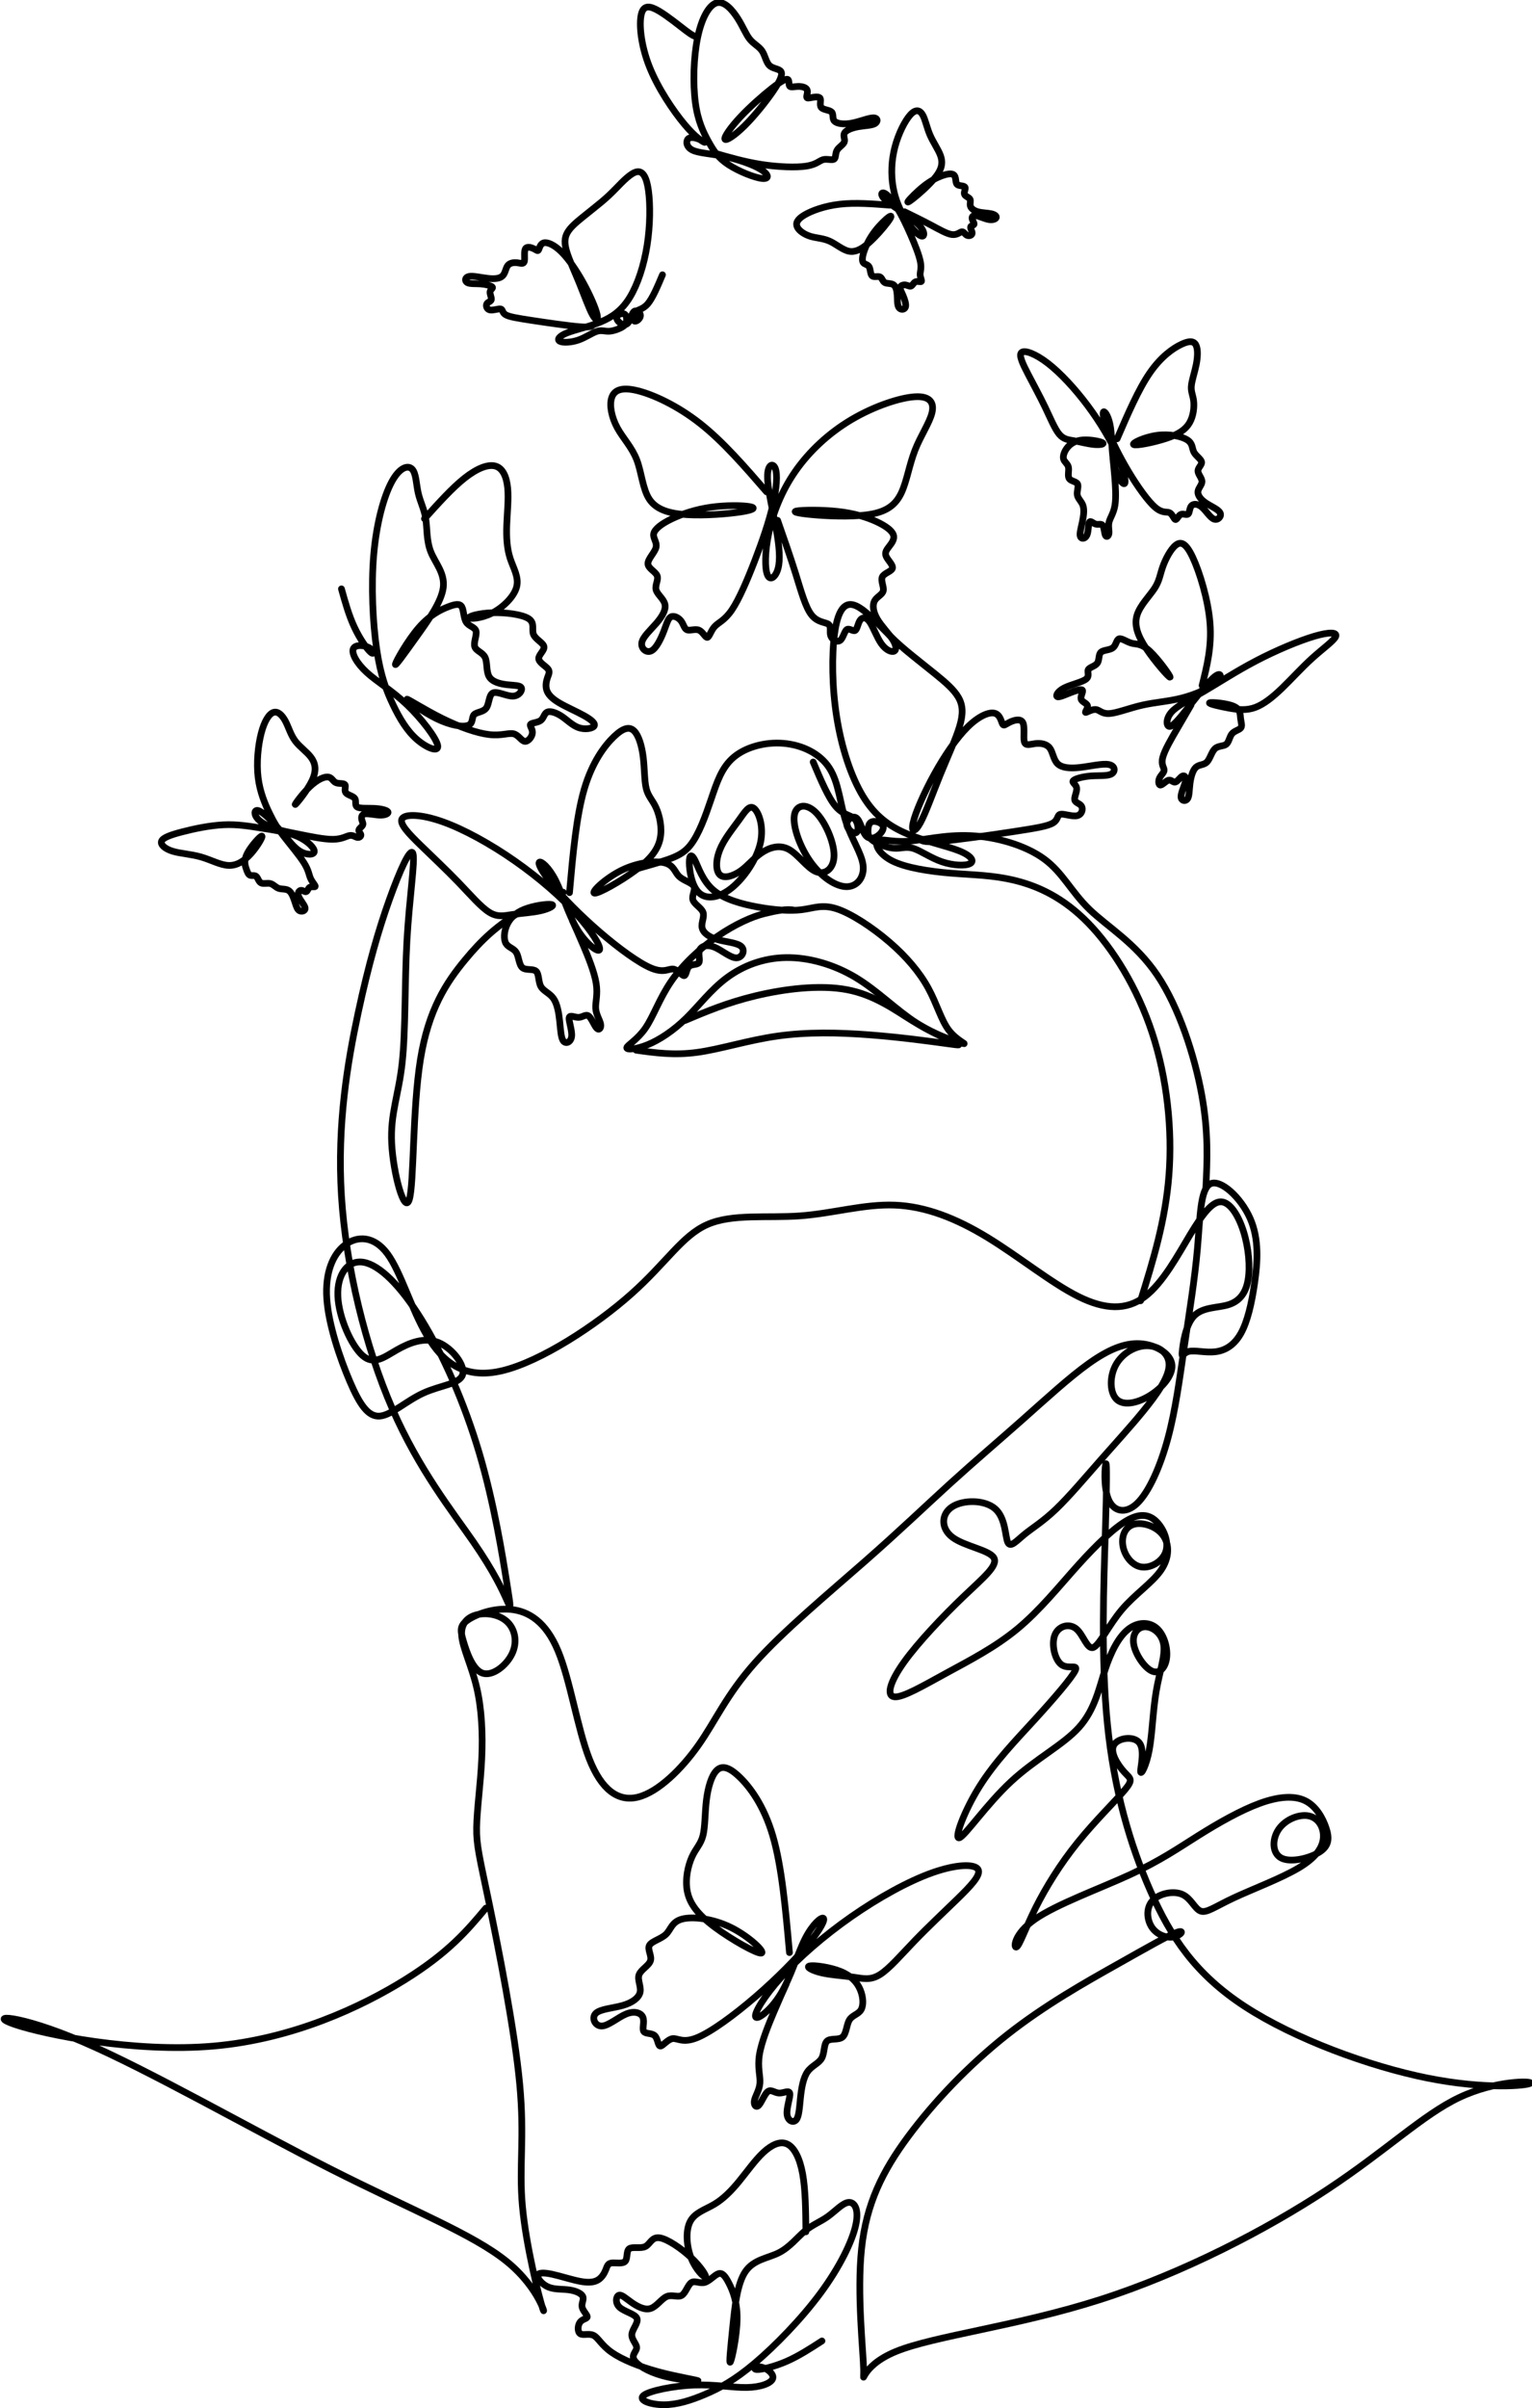 <?xml version="1.0" encoding="UTF-8"?><svg xmlns="http://www.w3.org/2000/svg" xmlns:xlink="http://www.w3.org/1999/xlink" height="2542.8" preserveAspectRatio="xMidYMid meet" version="1.0" viewBox="-0.1 -1.7 1618.7 2542.8" width="1618.7" zoomAndPan="magnify"><g fill="none" stroke="#000" stroke-linecap="round" stroke-linejoin="round" stroke-miterlimit="22.926"><path d="M 7772.217 14652.893 C 7702.049 14670.499 7596.959 14649.705 7476.981 14620.399 C 7357.003 14591.201 7187.287 14515.092 7017.571 14398.084 C 6847.856 14281.004 6678.176 14122.989 6564.03 13956.208 C 6449.92 13789.39 6391.416 13613.914 6312.445 13499.696 C 6233.402 13385.586 6133.927 13332.987 6131.029 13309.585 C 6128.058 13286.184 6221.737 13292.016 6335.811 13338.783 C 6449.92 13385.586 6584.57 13473.396 6710.344 13596.309 C 6836.155 13719.185 6953.235 13877.2 7111.214 13994.317 C 7269.265 14111.288 7468.214 14187.398 7690.566 14190.296 C 7913.025 14193.194 8158.778 14122.989 8372.363 13994.317 C 8585.983 13865.499 8767.364 13678.214 8963.415 13552.404 C 9159.503 13426.593 9370.153 13362.185 9419.89 13350.484 C 9469.664 13338.783 9358.452 13379.79 9282.379 13479.301 C 9206.306 13578.703 9165.335 13736.791 9080.459 13891.799 C 8995.619 14046.916 8866.875 14199.098 8700.129 14342.515 C 8533.312 14485.786 8328.494 14620.399 8185.078 14667.311 C 8041.734 14714.114 7959.792 14673.107 7842.784 14658.508 C 7725.704 14643.801 7573.558 14655.501 7412.609 14684.808 C 7251.696 14714.114 7081.98 14760.917 6976.6 14851.589 C 6871.293 14942.297 6830.323 15076.911 6798.154 15141.283 C 6765.986 15205.692 6742.549 15199.787 6742.549 15120.816 C 6742.549 15041.808 6765.986 14889.59 6839.089 14822.283 C 6912.264 14755.012 7035.141 14772.618 7158.089 14872.093 C 7280.966 14971.604 7403.842 15152.984 7438.944 15313.897 C 7474.047 15474.81 7421.375 15615.292 7374.572 15650.394 C 7327.733 15685.496 7286.798 15615.292 7225.324 15530.488 C 7163.885 15445.612 7081.98 15346.101 7041.045 15243.692 C 7000.038 15141.283 7000.038 15035.904 7043.907 14997.903 C 7087.812 14959.903 7175.586 14989.101 7245.827 15038.91 C 7316.068 15088.612 7368.703 15158.816 7444.777 15211.488 C 7520.922 15264.196 7620.361 15299.298 7714.003 15249.597 C 7807.61 15199.787 7895.42 15065.21 7983.194 15030.108 C 8071.004 14995.005 8158.778 15059.305 8158.778 15190.984 C 8158.778 15322.7 8071.004 15521.685 7977.361 15612.394 C 7883.755 15703.102 7784.244 15685.496 7769.573 15577.291 C 7754.974 15469.014 7825.215 15269.992 7930.522 15123.714 C 8035.902 14977.4 8176.347 14883.793 8281.654 14883.793 C 8387.034 14883.793 8457.202 14977.4 8442.567 15094.516 C 8428.005 15211.488 8328.494 15352.006 8272.888 15524.583 C 8217.318 15697.197 8205.617 15902.088 8111.939 16045.395 C 8018.296 16188.811 7842.784 16270.717 7661.368 16285.388 C 7479.915 16299.987 7292.63 16247.315 7175.586 16147.913 C 7058.542 16048.402 7011.775 15902.088 6956.133 15738.204 C 6900.527 15574.285 6836.191 15392.904 6751.315 15287.597 C 6666.475 15182.218 6561.132 15152.984 6283.175 15074.013 C 6254.63 15065.898 6224.273 15057.204 6192.467 15048.112 M 5509.619 14828.985 C 5499.44 14825.217 5489.297 14821.305 5479.19 14817.501 M 5116.031 14652.603 C 4867.381 14514.911 4705.453 14357.403 4547.982 14166.894 C 4366.565 13947.405 4190.981 13684.083 4111.974 13192.505 C 4032.966 12700.891 4050.535 11981.094 4003.732 11826.013 C 3956.893 11670.896 3845.717 12080.605 3831.082 12373.197 C 3816.447 12665.789 3898.389 12841.409 3933.491 13160.301 C 3968.594 13479.301 3956.893 13941.609 3980.295 14357.113 C 4003.732 14772.618 4062.236 15141.283 4038.835 15208.59 C 4015.433 15275.896 3910.09 15041.808 3807.681 14755.012 C 3705.272 14468.289 3605.761 14128.894 3503.388 13651.915 C 3400.943 13175.008 3295.6 12560.518 3339.505 11861.116 C 3383.41 11161.786 3576.491 10377.616 3836.915 9780.695 C 4097.339 9183.774 4425.069 8774.101 4629.887 8478.068 C 4834.741 8182.035 4916.647 7999.64 4957.618 7908.461 C 4998.589 7817.246 4998.589 7817.246 4957.618 8075.242 C 4916.647 8333.239 4834.741 8849.197 4688.427 9344.216 C 4542.113 9839.235 4331.427 10313.207 4123.674 10649.704 C 3915.922 10986.201 3711.104 11185.187 3556.023 11211.487 C 3400.943 11237.895 3295.6 11091.617 3304.366 10880.894 C 3313.169 10670.208 3436.081 10395.185 3547.257 10298.608 C 3658.433 10202.104 3757.943 10284.01 3880.82 10354.214 C 4003.732 10424.383 4150.01 10482.887 4287.594 10427.317 C 4425.069 10371.783 4553.814 10202.104 4524.58 10111.287 C 4495.31 10020.615 4308.025 10008.914 4141.244 9932.841 C 3974.462 9856.768 3828.148 9716.322 3714.075 9707.52 C 3599.929 9698.753 3517.987 9821.629 3421.446 10046.987 C 3324.87 10272.309 3213.694 10600.003 3196.125 10854.595 C 3178.556 11109.114 3254.629 11290.603 3374.607 11381.311 C 3494.585 11471.983 3658.433 11471.983 3790.112 11293.501 C 3921.791 11114.982 4021.265 10758.018 4176.346 10494.696 C 4331.427 10231.302 4542.113 10061.586 4916.647 10152.294 C 5291.181 10243.002 5829.634 10594.098 6174.861 10901.398 C 6520.161 11208.589 6672.308 11471.983 6918.133 11580.188 C 7163.885 11688.502 7503.317 11641.699 7825.215 11665.1 C 8147.077 11688.502 8451.37 11782.108 8752.765 11770.407 C 9054.159 11758.707 9352.656 11641.699 9659.847 11454.414 C 9967.074 11267.093 10283.104 11009.603 10546.498 10877.996 C 10809.784 10746.317 11020.507 10740.412 11198.989 10874.99 C 11377.399 11009.603 11523.785 11284.698 11643.691 11483.684 C 11763.706 11682.597 11857.312 11805.51 11945.086 11802.612 C 12032.896 11799.714 12114.91 11670.896 12164.611 11512.918 C 12214.313 11354.903 12231.918 11167.618 12208.516 11036.011 C 12185.115 10904.296 12120.706 10828.186 12015.291 10795.982 C 11909.984 10763.814 11763.706 10775.515 11678.793 10684.807 C 11593.99 10594.098 11570.588 10401.017 11564.684 10333.711 C 11558.888 10266.404 11570.588 10324.908 11629.092 10339.615 C 11687.596 10354.214 11793.012 10324.908 11889.516 10336.609 C 11986.093 10348.309 12073.903 10401.017 12138.312 10515.091 C 12202.612 10629.309 12243.583 10804.785 12272.889 11006.705 C 12302.087 11208.589 12319.692 11436.808 12228.984 11641.699 C 12138.312 11846.517 11939.29 12027.897 11839.815 11978.196 C 11740.304 11928.386 11740.304 11647.495 11714.004 11346.1 C 11687.596 11044.814 11634.997 10722.916 11588.085 10403.915 C 11541.282 10084.988 11500.384 9768.958 11424.311 9488.067 C 11348.201 9207.175 11236.989 8961.386 11122.916 8853.109 C 11008.806 8744.831 10891.689 8774.101 10841.988 8897.014 C 10792.287 9019.89 10809.784 9236.445 10818.587 9242.278 C 10827.389 9248.11 10827.389 9043.292 10812.682 8566.349 C 10798.083 8089.406 10768.813 7340.303 10833.186 6696.579 C 10897.594 6052.854 11055.609 5514.437 11254.595 5063.83 C 11453.617 4613.224 11693.501 4250.391 12179.21 3934.361 C 12664.883 3618.367 13396.49 3349.141 13967.111 3235.031 C 14537.697 3120.885 14947.296 3161.892 14970.698 3185.293 C 14994.1 3208.695 14631.303 3214.564 14274.302 3044.848 C 13917.302 2875.132 13566.206 2529.832 12980.985 2143.598 C 12395.693 1757.363 11576.384 1330.158 10763.017 1069.734 C 9949.505 809.274 9141.933 715.668 8767.364 563.521 C 8392.866 411.339 8451.37 200.688 8448.436 379.171 C 8445.501 557.653 8381.129 1125.304 8428.005 1567.144 C 8474.772 2008.984 8632.786 2325.014 8884.444 2664.446 C 9136.065 3003.877 9481.365 3366.71 9852.964 3659.302 C 10224.6 3951.894 10622.608 4174.317 10923.894 4344.033 C 11225.289 4513.713 11430.107 4630.757 11512.084 4660.027 C 11593.99 4689.297 11552.983 4630.757 11485.712 4616.122 C 11418.406 4601.523 11324.8 4630.757 11272.092 4703.932 C 11219.492 4777.071 11207.792 4894.115 11272.092 4967.29 C 11336.5 5040.393 11476.982 5069.663 11564.684 5031.662 C 11652.494 4993.59 11687.596 4888.246 11746.209 4867.779 C 11804.713 4847.312 11886.582 4911.684 12067.998 4996.524 C 12249.415 5081.4 12530.415 5186.743 12702.992 5289.152 C 12875.606 5391.561 12940.015 5491.036 12945.811 5587.613 C 12951.715 5684.153 12899.008 5777.796 12805.401 5798.263 C 12711.795 5818.766 12577.218 5766.095 12509.911 5669.518 C 12442.496 5572.978 12442.496 5432.532 12536.211 5385.693 C 12629.817 5338.889 12817.102 5385.693 12910.708 5447.131 C 13004.387 5508.605 13004.387 5584.642 12972.183 5681.255 C 12940.015 5777.796 12875.606 5894.84 12767.292 5947.511 C 12659.087 6000.183 12506.905 5988.482 12322.59 5921.175 C 12138.312 5853.869 11921.684 5730.956 11725.705 5608.08 C 11529.618 5485.204 11353.997 5362.291 11055.609 5224.743 C 10757.112 5087.232 10335.812 4935.086 10125.089 4788.772 C 9914.402 4642.457 9914.402 4502.012 9943.673 4516.647 C 9972.943 4531.282 10031.483 4700.998 10130.885 4899.983 C 10230.505 5098.933 10370.914 5327.152 10543.6 5540.773 C 10716.214 5754.394 10920.996 5953.38 11005.799 6055.789 C 11090.711 6158.198 11055.609 6164.03 10997.105 6228.402 C 10938.601 6292.775 10856.587 6415.687 10894.696 6488.826 C 10932.697 6562.002 11090.711 6585.403 11146.317 6512.264 C 11201.887 6439.089 11155.084 6269.373 11158.018 6231.337 C 11160.916 6193.3 11213.588 6286.943 11242.894 6444.957 C 11272.092 6602.936 11277.996 6825.323 11310.201 7015.543 C 11342.296 7205.726 11400.909 7363.741 11383.303 7474.916 C 11365.807 7586.128 11272.092 7650.5 11198.989 7647.566 C 11125.814 7644.632 11073.106 7574.427 11090.711 7474.916 C 11108.317 7375.441 11196.091 7246.697 11269.194 7214.492 C 11342.296 7182.324 11400.909 7246.697 11412.61 7343.237 C 11424.311 7439.814 11389.208 7568.559 11315.997 7632.967 C 11242.894 7697.303 11131.682 7697.303 11038.004 7624.164 C 10944.397 7550.989 10868.288 7404.711 10809.784 7226.193 C 10751.316 7047.711 10710.309 6837.06 10555.192 6664.411 C 10400.184 6491.761 10130.994 6357.147 9891.001 6134.796 C 9651.081 5912.409 9440.394 5602.248 9384.824 5584.642 C 9329.182 5567.109 9428.693 5842.168 9580.876 6085.059 C 9733.022 6327.913 9937.804 6538.564 10125.089 6743.418 C 10312.41 6948.236 10482.09 7147.186 10517.192 7217.426 C 10552.294 7287.667 10452.783 7229.127 10385.513 7275.967 C 10318.206 7322.77 10283.104 7474.916 10318.206 7565.661 C 10353.309 7656.333 10458.688 7685.603 10528.893 7627.099 C 10599.097 7568.559 10634.308 7422.244 10695.71 7445.682 C 10757.112 7469.084 10844.995 7662.201 10973.704 7814.347 C 11102.412 7966.494 11272.092 8077.706 11357.004 8200.582 C 11441.916 8323.495 11441.916 8458.108 11374.501 8545.882 C 11307.194 8633.656 11172.617 8674.627 11087.813 8648.291 C 11002.901 8621.955 10967.799 8528.313 10985.404 8434.706 C 11002.901 8341.028 11073.106 8247.421 11163.887 8232.786 C 11254.595 8218.151 11365.807 8282.524 11400.909 8373.232 C 11436.011 8463.94 11395.004 8580.984 11330.704 8657.057 C 11266.296 8733.131 11178.485 8768.233 11043.908 8698.028 C 10909.295 8627.787 10727.915 8452.239 10543.6 8247.421 C 10359.213 8042.603 10171.892 7808.515 9952.439 7627.099 C 9733.022 7445.682 9481.365 7316.937 9256.043 7194.025 C 9030.722 7071.112 8831.772 6954.068 8749.867 6962.871 C 8667.889 6971.638 8703.064 7106.251 8843.473 7302.302 C 8983.919 7498.318 9229.707 7755.844 9425.795 7943.092 C 9621.81 8130.377 9768.088 8247.421 9721.285 8323.495 C 9674.482 8399.568 9434.525 8434.706 9317.481 8522.48 C 9200.437 8610.254 9206.306 8750.736 9314.547 8820.941 C 9422.825 8891.145 9633.511 8891.145 9735.92 8800.437 C 9838.365 8709.729 9832.497 8528.313 9858.833 8472.743 C 9885.169 8417.137 9943.673 8487.342 10022.716 8551.714 C 10101.687 8616.123 10201.198 8674.627 10329.907 8797.503 C 10458.688 8920.416 10616.703 9107.664 10765.915 9277.38 C 10915.091 9447.132 11055.609 9599.242 11184.318 9757.257 C 11313.099 9915.308 11430.107 10079.083 11436.011 10199.097 C 11441.916 10319.112 11336.5 10395.185 11219.492 10395.185 C 11102.412 10395.185 10973.704 10319.112 10912.193 10202.104 C 10850.791 10084.988 10856.587 9926.973 10929.798 9865.534 C 11002.901 9804.096 11143.383 9839.235 11263.289 9918.206 C 11383.303 9997.214 11482.814 10120.09 11462.311 10222.499 C 11441.916 10324.908 11301.398 10406.886 11152.186 10415.689 C 11002.901 10424.383 10844.995 10360.01 10651.805 10222.499 C 10458.688 10084.988 10230.505 9874.301 9999.315 9669.483 C 9768.088 9464.665 9534.073 9265.715 9294.116 9047.711 C 9054.123 8829.707 8808.334 8592.685 8460.173 8286.907 C 8111.939 7981.093 7661.295 7606.595 7383.338 7293.463 C 7105.345 6980.368 7000.002 6728.747 6833.257 6491.724 C 6666.475 6254.702 6438.256 6032.315 6242.168 5982.577 C 6046.117 5932.84 5882.269 6055.753 5765.225 6354.213 C 5648.218 6652.674 5577.94 7126.682 5457.962 7413.442 C 5338.02 7700.201 5168.304 7799.676 4998.589 7817.246 C 4828.873 7834.815 4659.157 7770.406 4577.216 7714.837 C 4495.31 7659.231 4501.142 7612.427 4533.347 7504.15 C 4565.515 7395.872 4624.055 7226.193 4720.595 7193.989 C 4817.172 7161.784 4951.822 7267.128 5007.355 7381.274 C 5062.961 7495.383 5039.56 7618.26 4966.384 7691.435 C 4893.282 7764.574 4770.333 7787.975 4673.792 7767.508 C 4577.216 7747.005 4507.011 7682.632 4515.777 7562.69 C 4524.544 7442.712 4612.354 7267.128 4662.092 7056.477 C 4711.865 6845.791 4723.53 6600.002 4711.865 6354.213 C 4700.128 6108.388 4665.026 5862.599 4662.092 5687.087 C 4659.157 5511.503 4688.427 5406.124 4782.034 4955.517 C 4875.676 4504.91 5033.691 3709.003 5083.428 3176.454 C 5133.166 2643.942 5074.698 2374.715 5109.764 1985.547 C 5144.867 1596.378 5273.648 1087.231 5308.75 981.924 C 5343.852 876.544 5285.385 1175.005 4957.618 1441.297 C 4629.887 1707.59 4032.966 1941.678 3239.994 2342.547 C 2447.057 2743.417 1458.033 3311.068 811.375 3589.061 C 164.717 3867.018 -139.612 3855.317 147.147 3758.777 C 433.907 3662.2 1311.719 3480.783 2087.159 3548.09 C 2862.562 3615.397 3535.556 3931.427 3962.762 4197.683 C 4389.967 4463.975 4571.383 4680.494 4752.8 4897.013" stroke-width="65.719" transform="matrix(.108 0 0 -.108 0 2542)"/><path d="M 6720.703 14347.617 C 6920.82 14319.609 7120.977 14291.602 7366.172 14324.883 C 7611.367 14358.281 7901.68 14452.891 8214.023 14497.109 C 8526.406 14541.289 8860.898 14534.883 9188.477 14509.688 C 9516.094 14484.492 9836.875 14440.312 9997.266 14418.203 C 10157.695 14396.094 10157.695 14396.094 10075.586 14432.383 C 9993.594 14468.711 9829.531 14541.289 9641.25 14656.914 C 9453.008 14772.617 9240.547 14931.406 8947.617 14986.719 C 8654.727 15041.914 8281.328 14993.516 7982.617 14921.992 C 7683.945 14850.508 7459.922 14755.781 7235.898 14661.211" stroke-width="70.866" transform="matrix(.1 0 0 -.1 0 2542)"/><path d="M 11813.982 11472.302 C 11942.613 11885.902 12071.206 12299.502 12107.701 12771.8 C 12144.311 13244.097 12088.708 13775.017 11934.397 14244.181 C 11780.085 14713.384 11526.911 15120.793 11270.719 15383.214 C 11014.488 15645.598 10755.2 15762.918 10520.713 15821.616 C 10285.997 15880.199 10076.083 15880.199 9850.844 15898.695 C 9625.491 15917.191 9384.699 15954.298 9242.731 16025.301 C 9100.686 16096.304 9057.503 16201.204 9088.342 16232.082 C 9119.258 16262.998 9224.196 16219.7 9390.852 16228.986 C 9557.545 16238.311 9785.994 16299.99 10051.396 16287.608 C 10316.913 16275.303 10619.384 16188.899 10813.898 16046.892 C 11008.297 15904.886 11094.815 15707.315 11283.1 15525.183 C 11471.309 15343.089 11761.512 15176.395 11986.789 14843.085 C 12212.219 14509.698 12372.683 14009.618 12445.788 13614.018 C 12518.817 13218.417 12504.41 12927.181 12490.003 12635.984" stroke-width="69.328" transform="matrix(.102 0 0 -.102 0 2542)"/><path d="M 10496.192 15040.008 C 10538.692 15209.912 10581.193 15379.815 10564.996 15585.091 C 10548.799 15790.303 10474.003 16030.986 10414.399 16158.486 C 10354.698 16285.889 10310.19 16300.013 10265.714 16264.607 C 10221.205 16229.201 10176.697 16144.298 10152.402 16075.494 C 10128.107 16006.691 10124.09 15954.214 10080.586 15887.386 C 10037.211 15820.688 9954.252 15739.802 9927.916 15653.798 C 9901.645 15567.891 9931.965 15476.898 10008.802 15361.61 C 10085.704 15246.289 10209.09 15106.706 10216.087 15112.796 C 10223.214 15118.886 10114.016 15270.584 10039.187 15340.295 C 9964.326 15410.102 9923.899 15397.987 9881.431 15409.098 C 9838.931 15420.209 9794.455 15454.611 9771.164 15447.484 C 9747.938 15440.39 9745.897 15391.897 9717.618 15369.708 C 9689.274 15347.389 9634.691 15351.503 9612.404 15330.188 C 9590.15 15309.003 9600.322 15262.486 9581.048 15235.211 C 9561.871 15207.903 9513.313 15199.805 9502.17 15178.49 C 9491.059 15157.305 9517.395 15122.903 9481.956 15095.595 C 9446.583 15068.288 9349.532 15048.107 9291.872 15018.791 C 9234.212 14989.41 9216.039 14950.991 9231.199 14942.893 C 9246.36 14934.795 9294.885 14957.114 9343.442 14976.291 C 9392 14995.5 9440.493 15011.697 9450.6 14999.614 C 9460.739 14987.402 9432.427 14947.007 9439.489 14921.708 C 9446.583 14896.409 9489.083 14886.302 9495.14 14864.015 C 9501.166 14841.793 9470.845 14807.392 9478.944 14805.416 C 9487.01 14803.407 9533.527 14833.695 9566.924 14830.715 C 9600.322 14827.605 9620.535 14791.195 9686.261 14795.309 C 9751.955 14799.293 9863.194 14843.802 9975.469 14869.101 C 10087.712 14894.4 10200.992 14900.393 10319.292 14930.81 C 10437.593 14961.098 10561.011 15015.713 10617.603 15066.312 C 10674.291 15116.91 10664.087 15163.395 10606.492 15117.914 C 10548.799 15072.402 10443.715 14934.795 10365.809 14836.805 C 10287.903 14738.588 10237.402 14679.989 10210.094 14683.001 C 10182.787 14686.111 10178.705 14750.801 10228.299 14807.392 C 10277.796 14864.015 10381.002 14912.605 10509.409 14987.402 C 10637.816 15062.295 10791.49 15163.395 10967.516 15255.392 C 11143.509 15347.389 11341.594 15430.316 11475.087 15469.803 C 11608.613 15509.194 11677.416 15505.209 11663.195 15468.799 C 11649.104 15432.389 11551.989 15363.586 11458.988 15279.687 C 11365.889 15195.691 11276.905 15096.6 11194.01 15016.685 C 11111.115 14936.9 11034.214 14876.195 10960.389 14848.888 C 10886.597 14821.612 10815.785 14827.605 10730.915 14842.798 C 10645.914 14857.99 10546.791 14882.188 10562.016 14889.314 C 10577.111 14896.409 10706.587 14886.302 10769.301 14859.999 C 10832.014 14833.695 10827.997 14791.195 10832.014 14754.785 C 10835.999 14718.407 10848.211 14688.087 10833.99 14669.914 C 10819.899 14651.709 10779.407 14645.587 10757.186 14619.316 C 10734.899 14593.012 10730.915 14546.496 10706.587 14527.286 C 10682.292 14508.109 10637.816 14516.208 10608.5 14488.9 C 10579.184 14461.593 10564.996 14398.911 10537.688 14371.604 C 10510.413 14344.296 10469.986 14352.395 10441.707 14326.091 C 10413.298 14299.788 10397.101 14239.115 10390.104 14182.491 C 10383.01 14125.803 10384.986 14073.293 10367.785 14050.003 C 10350.584 14026.712 10314.206 14032.802 10312.198 14067.204 C 10310.19 14101.605 10342.486 14164.286 10350.584 14203.709 C 10358.715 14243.099 10342.486 14259.296 10323.309 14249.189 C 10304.1 14239.115 10281.91 14202.705 10262.604 14197.587 C 10243.395 14192.598 10227.295 14218.902 10204.004 14213.816 C 10180.811 14208.795 10150.393 14172.288 10133.192 14171.316 C 10115.992 14170.312 10112.007 14204.713 10124.09 14231.989 C 10136.302 14259.296 10164.614 14279.51 10164.614 14301.796 C 10164.614 14323.986 10136.302 14348.313 10152.402 14411.998 C 10168.598 14475.716 10229.303 14578.889 10277.796 14661.816 C 10326.386 14744.711 10362.797 14807.392 10399.207 14870.105" stroke-width="58.767" transform="matrix(.121 0 0 -.121 0 2542)"/><path d="M 6182.17 15452.91 C 6006.866 15655.388 5831.472 15857.896 5646.257 16003.705 C 5461.041 16149.395 5265.945 16238.297 5138.737 16269.102 C 5011.59 16299.996 4952.302 16272.793 4932.539 16211.094 C 4912.776 16149.395 4932.539 16052.992 4978.225 15969.09 C 5023.912 15885.099 5095.521 15813.489 5135.047 15710.985 C 5174.572 15608.511 5181.983 15475.113 5237.551 15392.402 C 5293.089 15309.69 5396.842 15277.606 5541.312 15268.885 C 5685.812 15260.313 5870.997 15275.106 5974.751 15291.208 C 6078.446 15307.19 6100.679 15324.512 6045.111 15334.394 C 5989.544 15344.186 5856.175 15346.686 5733.939 15329.394 C 5611.702 15312.19 5500.567 15275.106 5417.825 15235.61 C 5335.084 15196.115 5280.767 15154.089 5272.106 15117.004 C 5263.504 15080.009 5300.5 15047.895 5290.648 15005.899 C 5280.767 14963.903 5223.979 14912.086 5225.199 14873.811 C 5226.419 14835.506 5285.707 14810.802 5299.279 14777.497 C 5312.851 14744.103 5280.767 14702.108 5290.648 14663.892 C 5300.5 14625.587 5352.377 14591.002 5362.258 14546.507 C 5372.139 14502.1 5340.025 14447.812 5293.089 14393.405 C 5246.182 14339.088 5184.453 14284.8 5175.792 14237.804 C 5167.161 14190.898 5211.597 14151.402 5252.343 14171.195 C 5293.089 14190.898 5330.173 14270.008 5353.597 14330.486 C 5377.08 14390.995 5386.931 14432.99 5410.444 14445.312 C 5433.868 14457.694 5470.923 14440.401 5491.906 14413.198 C 5512.889 14385.994 5517.829 14348.999 5541.312 14340.308 C 5564.766 14331.707 5606.761 14351.499 5637.625 14337.897 C 5668.52 14324.296 5688.282 14277.389 5704.295 14279.8 C 5720.337 14282.3 5732.689 14334.207 5763.553 14367.512 C 5794.477 14400.906 5843.824 14415.698 5901.892 14500.91 C 5959.9 14586.091 6026.569 14741.693 6087.107 14898.514 C 6147.585 15055.306 6201.933 15213.407 6232.827 15347.995 C 6263.691 15482.614 6271.072 15593.689 6252.589 15641.905 C 6234.047 15690.002 6189.581 15675.21 6189.581 15576.397 C 6189.581 15477.613 6234.047 15294.898 6259.971 15151.589 C 6285.924 15008.399 6293.305 14904.705 6274.793 14835.506 C 6256.25 14766.396 6211.814 14731.811 6189.581 14782.408 C 6167.348 14833.006 6167.348 14968.904 6200.712 15124.505 C 6234.017 15280.106 6300.716 15455.41 6413.101 15617.202 C 6525.457 15778.905 6683.499 15927.095 6867.524 16035.789 C 7051.489 16144.395 7261.437 16213.594 7382.424 16219.695 C 7503.411 16225.886 7535.525 16169.098 7515.763 16088.797 C 7496.03 16008.586 7424.39 15904.892 7378.733 15787.595 C 7333.017 15670.21 7313.255 15539.402 7270.039 15446.69 C 7226.823 15354.097 7160.154 15299.809 7035.417 15275.106 C 6910.71 15250.402 6727.994 15255.403 6595.847 15265.195 C 6463.699 15275.106 6382.207 15289.898 6422.983 15298.589 C 6463.699 15307.19 6626.711 15309.69 6758.829 15294.898 C 6890.947 15280.106 6992.201 15247.902 7067.531 15213.407 C 7142.891 15178.793 7192.268 15141.708 7204.59 15107.212 C 7216.942 15072.598 7192.268 15040.513 7171.255 15013.31 C 7150.272 14986.196 7133.01 14963.903 7146.582 14933.099 C 7160.154 14902.205 7204.59 14862.709 7197.179 14836.785 C 7189.768 14810.802 7130.51 14798.51 7115.718 14767.586 C 7100.866 14736.692 7130.51 14687.286 7123.099 14655.201 C 7115.718 14623.087 7071.252 14608.295 7052.709 14573.71 C 7034.197 14539.215 7041.608 14484.808 7074.942 14427.99 C 7108.277 14371.202 7167.565 14311.914 7198.429 14263.787 C 7229.323 14215.601 7231.764 14178.606 7210.781 14168.695 C 7189.768 14158.813 7145.332 14176.106 7108.277 14228.012 C 7071.252 14279.8 7041.608 14366.291 7011.964 14407.007 C 6982.32 14447.812 6952.705 14442.812 6935.413 14416.889 C 6918.121 14390.995 6913.18 14343.999 6895.888 14335.397 C 6878.595 14326.796 6848.981 14356.41 6829.218 14342.808 C 6809.456 14329.207 6799.575 14272.389 6774.901 14255.097 C 6750.227 14237.804 6710.702 14260.097 6699.571 14292.211 C 6688.439 14324.296 6705.732 14366.291 6682.278 14384.804 C 6658.795 14403.287 6594.596 14398.406 6545.22 14460.104 C 6495.843 14521.893 6461.228 14650.29 6418.012 14788.599 C 6374.796 14926.908 6322.949 15075.098 6271.072 15223.199" stroke-width="53.995" transform="matrix(.131 0 0 -.131 0 2542)"/><path d="M 8301.219 14174.597 C 8315.473 14155.103 8329.793 14135.509 8487.881 14147.893 C 8645.97 14160.411 8947.894 14204.706 9152.114 14235.817 C 9356.401 14266.994 9463.05 14284.986 9510.15 14314.794 C 9557.216 14344.603 9544.765 14386.094 9575.909 14392.303 C 9607.086 14398.612 9681.891 14369.504 9725.519 14379.185 C 9769.113 14388.898 9781.597 14437.299 9767.044 14463.603 C 9752.523 14490.007 9710.965 14494.113 9704.723 14521.084 C 9698.481 14548.088 9727.555 14597.992 9722.047 14630.504 C 9716.506 14663.116 9676.316 14678.304 9691.538 14695.595 C 9706.759 14712.886 9777.425 14732.314 9850.795 14737.888 C 9924.231 14743.396 10000.405 14735.084 10037.089 14756.514 C 10073.808 14778.011 10071.004 14829.316 10013.49 14840.999 C 9956.076 14852.816 9843.918 14825.111 9751.822 14814.696 C 9659.726 14804.315 9587.725 14811.291 9549.605 14848.61 C 9511.518 14885.996 9507.379 14953.891 9478.305 14991.31 C 9449.231 15028.696 9395.222 15035.606 9348.089 15030.098 C 9301.023 15024.49 9260.866 15006.498 9249.784 15045.987 C 9238.702 15085.509 9256.727 15182.412 9235.264 15221.2 C 9213.767 15259.988 9152.848 15240.594 9115.462 15221.901 C 9078.077 15203.208 9064.224 15185.216 9052.441 15207.314 C 9040.691 15229.512 9030.977 15291.799 8980.406 15304.317 C 8929.902 15316.701 8838.44 15279.415 8738.066 15180.309 C 8637.625 15081.303 8528.271 14920.711 8435.474 14752.408 C 8342.678 14584.106 8266.537 14408.292 8245.741 14318.199 C 8224.946 14228.206 8259.594 14224.1 8308.763 14311.99 C 8357.899 14400.014 8421.588 14580 8489.484 14746.901 C 8557.346 14913.702 8629.347 15067.484 8663.962 15182.412 C 8698.611 15297.407 8695.84 15373.514 8655.65 15444.914 C 8615.527 15516.214 8537.918 15582.607 8449.327 15654.708 C 8360.703 15726.709 8260.996 15804.185 8185.524 15867.207 C 8110.051 15930.295 8058.779 15978.696 7976.397 16063.215 C 7893.981 16147.7 7780.422 16268.203 7697.338 16284.092 C 7614.222 16300.014 7561.581 16211.39 7535.945 16022.291 C 7510.343 15833.292 7511.744 15543.886 7555.372 15268.299 C 7598.967 14992.712 7684.888 14730.912 7793.573 14552.995 C 7902.293 14375.012 8033.844 14280.913 8195.905 14213.686 C 8357.899 14146.491 8550.436 14106.402 8661.225 14062.006 C 8772.014 14017.71 8801.054 13969.209 8759.529 13947.111 C 8718.004 13924.914 8605.814 13929.086 8504.738 13963.701 C 8403.596 13998.317 8313.57 14063.408 8247.11 14084.204 C 8180.617 14105 8137.723 14081.4 8074.701 14085.606 C 8011.68 14089.712 7928.596 14121.59 7884.968 14151.999 C 7841.374 14182.508 7837.168 14211.616 7837.902 14244.796 C 7838.603 14278.109 7844.111 14315.495 7874.554 14325.209 C 7905.03 14334.889 7960.474 14316.897 7972.925 14287.089 C 7985.376 14257.313 7954.933 14215.688 7918.916 14192.89 C 7882.865 14170.091 7841.374 14165.885 7812.266 14207.41 C 7783.192 14249.002 7766.535 14336.191 7731.954 14359.791 C 7697.338 14383.29 7644.664 14343.201 7646.767 14300.207 C 7648.87 14257.313 7705.65 14211.616 7731.253 14226.103 C 7756.889 14240.69 7751.314 14315.495 7715.33 14351.512 C 7679.346 14387.496 7612.853 14384.692 7545.692 14463.703 C 7478.531 14542.614 7410.669 14703.206 7342.807 14863.898" stroke-width="60.558" transform="matrix(.117 0 0 -.117 0 2542)"/><path d="M 5519.449 14689.11 C 5552.152 15057.585 5584.819 15426.202 5662.082 15690.693 C 5739.38 15955.183 5861.238 16115.69 5951.897 16201.907 C 6042.555 16288.089 6102.016 16300.017 6146.575 16255.386 C 6191.17 16210.791 6220.864 16109.816 6234.261 15999.814 C 6247.622 15889.813 6244.613 15770.892 6263.955 15695.206 C 6283.298 15619.412 6324.884 15586.709 6359.092 15510.915 C 6393.263 15435.085 6419.985 15316.201 6397.741 15210.713 C 6375.425 15105.189 6304.073 15012.99 6159.936 14906.104 C 6015.763 14799.004 5798.84 14677.183 5761.695 14684.597 C 5724.515 14692.083 5867.219 14828.806 6024.717 14906.104 C 6182.251 14983.295 6354.65 15001.098 6443.769 14977.385 C 6532.923 14953.601 6538.905 14888.195 6581.996 14846.608 C 6625.087 14804.986 6705.358 14787.184 6724.629 14751.508 C 6744.007 14715.796 6702.385 14662.318 6715.71 14619.191 C 6729.142 14576.1 6797.485 14543.397 6813.819 14498.909 C 6830.153 14454.314 6794.512 14397.791 6804.864 14348.79 C 6815.288 14299.718 6871.811 14258.095 6954.983 14234.311 C 7038.228 14210.599 7148.157 14204.617 7186.807 14166.004 C 7225.456 14127.283 7192.788 14056.002 7134.797 14057.507 C 7076.877 14059.011 6993.632 14133.301 6923.785 14161.491 C 6853.973 14189.788 6797.485 14171.914 6781.152 14133.301 C 6764.746 14094.616 6788.531 14035.191 6773.701 14011.407 C 6758.836 13987.587 6705.358 13999.515 6678.601 13974.298 C 6651.808 13949.01 6651.808 13886.612 6631.033 13885.108 C 6610.257 13883.604 6568.635 13943.1 6525.544 13949.01 C 6482.454 13954.992 6437.858 13907.388 6315.965 13956.389 C 6194.143 14005.497 5994.987 14151.103 5810.732 14310.105 C 5626.441 14469.108 5457.016 14641.506 5352.996 14767.806 C 5248.976 14894.212 5210.363 14974.412 5228.201 14984.8 C 5245.968 14995.187 5320.329 14935.799 5385.663 14806.491 C 5451.105 14677.183 5507.557 14478.098 5593.774 14335.394 C 5679.956 14192.689 5795.867 14106.508 5810.732 14136.309 C 5825.597 14166.004 5739.38 14311.61 5589.297 14478.098 C 5439.213 14644.515 5225.192 14831.815 4988.928 14996.692 C 4752.627 15161.712 4494.047 15304.309 4287.476 15377.094 C 4080.941 15449.986 3926.381 15452.888 3896.615 15405.391 C 3866.92 15357.787 3962.057 15259.714 4076.464 15148.315 C 4190.907 15036.809 4324.657 14912.015 4442.037 14790.085 C 4559.417 14668.299 4660.499 14549.415 4742.203 14498.909 C 4823.979 14448.297 4886.377 14466.206 4971.089 14478.098 C 5055.802 14489.883 5162.795 14495.901 5244.535 14515.207 C 5326.239 14534.514 5382.69 14567.217 5344.113 14574.703 C 5305.428 14582.118 5171.714 14564.316 5079.586 14527.099 C 4987.459 14489.883 4936.918 14433.503 4910.125 14369.601 C 4883.404 14305.699 4880.431 14234.311 4904.215 14195.698 C 4927.999 14157.085 4978.54 14151.103 5003.793 14109.517 C 5029.045 14067.894 5029.045 13990.596 5063.181 13962.406 C 5097.424 13934.109 5165.732 13954.992 5195.498 13928.199 C 5225.192 13901.513 5216.309 13827.116 5241.526 13781.088 C 5266.814 13734.989 5326.239 13717.187 5363.419 13665.213 C 5400.564 13613.095 5415.429 13526.985 5424.348 13443.705 C 5433.267 13360.497 5436.24 13280.297 5461.457 13250.603 C 5486.71 13220.801 5534.278 13241.612 5540.26 13298.099 C 5546.206 13354.587 5510.494 13446.714 5516.476 13477.913 C 5522.422 13509.112 5569.99 13479.417 5608.603 13480.886 C 5647.252 13482.39 5676.947 13515.093 5705.172 13494.282 C 5733.434 13473.507 5760.191 13399.218 5783.975 13375.398 C 5807.759 13351.614 5828.534 13378.407 5821.084 13416.984 C 5813.669 13455.597 5778.029 13506.21 5773.552 13567.103 C 5769.074 13627.996 5795.867 13699.313 5778.029 13810.783 C 5760.191 13922.288 5697.794 14073.805 5651.73 14182.302 C 5605.63 14290.799 5575.936 14356.205 5546.206 14421.611" stroke-width="64.982" transform="matrix(.109 0 0 -.109 0 2542)"/><path d="M 2862.514 15253.096 C 2893.467 15142.212 2924.389 15031.296 2970.819 14932.004 C 3017.248 14832.711 3079.123 14745.011 3109.113 14720.708 C 3139.072 14696.406 3137.145 14735.501 3097.179 14758.685 C 3057.245 14781.9 2979.209 14789.296 2962.117 14751.692 C 2945.024 14714.089 2988.875 14631.609 3073.965 14553.605 C 3159.055 14475.6 3285.416 14402.102 3410.533 14283.386 C 3535.558 14164.795 3659.34 14001.11 3669.657 13939.794 C 3679.975 13878.602 3576.829 13919.904 3494.287 13992.097 C 3411.777 14064.197 3349.901 14167.405 3294.459 14283.386 C 3239.017 14399.492 3190.008 14528.401 3157.781 14747.59 C 3125.553 14966.811 3110.077 15276.187 3133.323 15541.806 C 3156.475 15807.394 3218.382 16029.193 3284.141 16150.396 C 3349.901 16271.598 3419.515 16292.295 3454.322 16257.395 C 3489.128 16222.588 3489.128 16132.402 3505.91 16057.598 C 3522.661 15982.795 3556.225 15923.499 3569.091 15842.294 C 3581.957 15760.995 3574.25 15657.911 3611.636 15563.808 C 3649.022 15469.613 3731.533 15384.492 3716.056 15263.289 C 3700.579 15142.087 3587.116 14984.898 3489.128 14848.188 C 3391.141 14711.509 3308.63 14595.497 3315.064 14622.597 C 3321.528 14649.603 3416.935 14819.814 3509.764 14926.814 C 3602.592 15033.907 3692.841 15077.695 3756.022 15102.215 C 3819.202 15126.704 3855.314 15131.801 3872.065 15102.215 C 3888.847 15072.505 3886.267 15008.112 3909.451 14973.306 C 3932.666 14938.406 3981.675 14933.309 3990.687 14899.808 C 3999.762 14866.213 3968.778 14804.306 3980.37 14768.194 C 3991.993 14732.114 4046.13 14721.796 4066.765 14679.313 C 4087.401 14636.706 4074.503 14561.902 4101.572 14516.809 C 4128.64 14471.716 4195.705 14456.208 4253.727 14449.806 C 4311.749 14443.311 4360.727 14445.89 4371.044 14424.012 C 4381.393 14402.102 4352.988 14355.703 4300.126 14354.398 C 4247.263 14353.093 4169.911 14396.912 4133.799 14381.404 C 4097.718 14365.99 4102.877 14291.187 4077.083 14255.106 C 4051.288 14218.994 3994.572 14221.604 3973.937 14198.389 C 3953.301 14175.112 3968.778 14126.103 3924.928 14109.415 C 3881.108 14092.602 3777.993 14108.109 3659.34 14166.1 C 3540.717 14224.09 3406.618 14324.688 3411.777 14328.604 C 3416.935 14332.395 3561.352 14239.598 3707.043 14167.405 C 3852.735 14095.212 3999.762 14043.592 4102.877 14032.001 C 4206.023 14020.409 4265.319 14048.813 4306.59 14038.496 C 4347.83 14028.085 4371.044 13979.2 4399.418 13975.315 C 4427.792 13971.4 4461.293 14012.701 4463.873 14046.203 C 4466.452 14079.704 4438.11 14105.499 4448.427 14118.396 C 4458.714 14131.293 4507.723 14131.293 4533.517 14150.592 C 4559.312 14169.984 4561.891 14208.707 4587.654 14220.299 C 4613.449 14231.891 4662.458 14216.414 4708.856 14185.492 C 4755.286 14154.508 4799.105 14108.109 4851.968 14089.991 C 4904.831 14071.997 4966.737 14082.315 4980.908 14102.888 C 4995.08 14123.586 4961.578 14154.508 4899.672 14189.315 C 4837.797 14224.09 4747.548 14262.813 4686.947 14298.894 C 4626.346 14335.006 4595.393 14368.507 4583.801 14404.588 C 4572.178 14440.7 4579.916 14479.392 4590.234 14509.102 C 4600.551 14538.687 4613.449 14559.385 4592.813 14583.905 C 4572.178 14608.394 4518.041 14636.706 4516.736 14668.995 C 4515.461 14701.191 4567.019 14737.303 4560.586 14769.5 C 4554.184 14801.789 4489.667 14830.101 4472.916 14871.403 C 4456.135 14912.705 4487.088 14966.811 4432.951 15002.891 C 4378.783 15039.003 4239.525 15057.091 4127.366 15053.206 C 4015.176 15049.29 3930.086 15023.496 3933.971 15011.904 C 3937.825 15000.312 4030.653 15002.891 4123.513 15049.29 C 4216.341 15095.689 4309.169 15186 4331.079 15268.51 C 4352.988 15350.99 4304.01 15425.793 4276.973 15509.609 C 4249.873 15593.394 4244.684 15686.285 4248.568 15789.4 C 4252.422 15892.608 4265.319 16006.01 4256.306 16098.9 C 4247.263 16191.697 4216.341 16263.89 4154.435 16281.915 C 4092.559 16300.002 3999.762 16263.89 3895.28 16181.411 C 3790.859 16098.9 3674.816 15969.898 3558.773 15840.988" stroke-width="56.38" transform="matrix(.126 0 0 -.126 0 2542)"/><path d="M 2588.701 15315.612 C 2547.445 15400.287 2495.91 15518.314 2478.507 15660.585 C 2461.14 15802.786 2477.904 15969.3 2508.421 16086.583 C 2538.938 16203.902 2583.208 16272.096 2625.917 16286.096 C 2668.627 16299.99 2709.813 16259.69 2740.294 16202.591 C 2770.811 16145.384 2790.624 16071.413 2834.61 16012.187 C 2878.631 15953.102 2946.789 15908.798 2987.656 15853.009 C 3028.558 15797.185 3042.133 15729.807 2997.155 15633.187 C 2952.212 15536.603 2848.681 15410.707 2835.744 15401.988 C 2822.772 15393.305 2900.358 15501.798 2972.45 15570.807 C 3044.543 15639.886 3111.142 15669.517 3148.818 15666.008 C 3186.53 15662.606 3195.356 15625.992 3223.356 15612.488 C 3251.392 15598.913 3298.639 15608.2 3311.717 15593.384 C 3324.796 15578.498 3303.707 15539.297 3320.188 15515.798 C 3336.634 15492.192 3390.651 15484.218 3407.451 15459.903 C 3424.216 15435.483 3403.765 15394.793 3430.347 15377.993 C 3456.93 15361.086 3530.547 15367.998 3594.487 15364.808 C 3658.428 15361.582 3712.727 15348.291 3724.176 15332.802 C 3735.73 15317.313 3704.469 15299.591 3655.415 15299.591 C 3606.361 15299.485 3539.549 15316.994 3505.24 15311.784 C 3470.93 15306.609 3469.123 15278.609 3473.979 15256.917 C 3478.834 15235.084 3490.354 15219.595 3482.84 15204 C 3475.326 15188.298 3448.778 15172.49 3445.801 15156.789 C 3442.859 15141.087 3463.487 15125.492 3465.543 15110.889 C 3467.634 15096.286 3451.188 15082.605 3431.694 15085.901 C 3412.236 15089.198 3389.764 15109.507 3358.113 15104.403 C 3326.497 15099.299 3285.702 15068.888 3198.9 15067.683 C 3112.134 15066.514 2979.397 15094.585 2874.874 15115.603 C 2770.315 15136.586 2694.076 15150.409 2624.181 15175.787 C 2554.286 15201.2 2490.735 15238.203 2463.266 15278.396 C 2435.726 15318.589 2444.304 15361.901 2492.365 15338.792 C 2540.463 15315.789 2628.044 15226.4 2698.116 15144.702 C 2768.188 15063.111 2820.716 14989.105 2882.317 14952.208 C 2943.954 14915.417 3014.699 14915.807 3017.818 14949.691 C 3020.902 14983.611 2956.394 15051.096 2859.598 15094.195 C 2762.801 15137.295 2633.75 15156.009 2512.71 15175.007 C 2391.67 15194.111 2278.675 15213.605 2145.797 15207.083 C 2012.919 15200.703 1860.156 15168.308 1748.012 15138.996 C 1635.833 15109.79 1564.272 15083.598 1550.945 15050.316 C 1537.619 15016.892 1582.561 14976.309 1656.887 14953.484 C 1731.212 14930.693 1834.885 14925.802 1931.185 14898.014 C 2027.486 14870.085 2116.343 14819.4 2196.34 14816.99 C 2276.336 14814.686 2347.436 14860.586 2410.597 14931.615 C 2473.722 15002.609 2528.908 15098.697 2513.348 15098.909 C 2497.788 15099.193 2411.483 15003.707 2375.082 14934.096 C 2338.682 14864.414 2352.15 14820.605 2363.492 14786.898 C 2374.87 14753.191 2384.085 14729.515 2401.311 14722.603 C 2418.572 14715.692 2443.808 14725.616 2460.041 14711.899 C 2476.274 14698.289 2483.505 14661.109 2506.366 14649.093 C 2529.191 14637.184 2567.683 14650.405 2596.995 14642.713 C 2626.343 14635.093 2646.546 14606.596 2676.744 14596.601 C 2707.048 14586.606 2747.347 14595.112 2775.773 14573.492 C 2804.199 14551.907 2820.751 14500.194 2833.795 14459.895 C 2846.838 14419.489 2856.337 14390.496 2878.276 14380.891 C 2900.181 14371.285 2934.526 14381.103 2929.882 14409.21 C 2925.239 14437.388 2881.608 14483.996 2868.069 14518.696 C 2854.529 14553.395 2871.081 14576.186 2889.477 14577.887 C 2907.836 14579.694 2928.146 14560.307 2940.764 14565.198 C 2953.382 14570.196 2958.344 14599.401 2976.633 14608.298 C 2994.957 14617.3 3026.608 14605.994 3027.175 14616.201 C 3027.707 14626.409 2997.155 14658.096 2981.418 14693.788 C 2965.681 14729.409 2964.759 14769.106 2919.001 14842.013 C 2873.208 14915.098 2782.614 15021.394 2721.792 15100.398 C 2660.971 15179.295 2629.958 15230.795 2588.701 15315.612 Z M 2588.701 15315.612" stroke-width="64.301" transform="matrix(.11 0 0 -.11 0 2542)"/><path d="M 8807.747 15525.108 C 8891.636 15719.499 8975.496 15913.803 9064.953 16043.689 C 9154.381 16173.487 9249.434 16238.897 9314.144 16269.386 C 9378.853 16299.992 9413.278 16295.795 9429.514 16263.586 C 9445.72 16231.289 9443.738 16171.097 9431.292 16109.011 C 9418.787 16046.808 9395.847 15982.798 9392.757 15938.113 C 9389.668 15893.487 9406.37 15868.303 9411.383 15820.907 C 9416.338 15773.599 9409.547 15704.196 9378.504 15650.913 C 9347.46 15597.6 9292.166 15560.29 9194.635 15528.11 C 9097.133 15495.814 8957.395 15468.502 8938.536 15479.199 C 8919.677 15489.897 9021.697 15538.604 9121.151 15552.304 C 9220.606 15566.003 9317.467 15544.812 9361.656 15515.897 C 9405.845 15487.011 9397.334 15450.4 9413.278 15419.999 C 9429.193 15389.713 9469.622 15365.607 9473.732 15342.813 C 9477.813 15319.903 9445.633 15298.304 9445.137 15272.507 C 9444.7 15246.711 9475.918 15216.688 9476.851 15189.492 C 9477.696 15162.297 9448.198 15138.103 9445.05 15109.596 C 9441.902 15081.089 9465.104 15048.297 9506.087 15020.489 C 9547.04 14992.594 9605.687 14969.712 9619.737 14941.701 C 9633.786 14913.806 9603.268 14880.897 9572.021 14892.09 C 9540.832 14903.312 9508.943 14958.607 9476.064 14986.502 C 9443.184 15014.397 9409.284 15014.805 9393.486 14996.791 C 9377.658 14978.69 9379.932 14942.109 9367.573 14931.907 C 9355.243 14921.588 9328.31 14937.707 9309.218 14928.788 C 9290.184 14919.81 9278.991 14885.91 9267.39 14888.913 C 9255.818 14891.798 9243.896 14931.499 9221.539 14942.488 C 9199.211 14953.506 9166.419 14935.609 9109.026 14984.112 C 9051.632 15032.702 8969.579 15147.489 8897.99 15266.998 C 8826.402 15386.39 8765.306 15510.505 8731.436 15597.804 C 8697.594 15684.988 8691.007 15735.589 8702.55 15738.096 C 8714.122 15740.486 8743.824 15694.898 8756.096 15612.903 C 8768.455 15530.909 8763.412 15412.595 8784.632 15319.611 C 8805.881 15226.598 8853.393 15159.003 8866.772 15172.499 C 8880.21 15185.994 8859.514 15280.61 8807.834 15397.904 C 8756.154 15515.314 8673.46 15655.402 8574.704 15787.386 C 8475.92 15919.4 8361.046 16043.398 8261.883 16120 C 8162.719 16196.602 8079.267 16226.013 8054.578 16205.493 C 8029.919 16185.001 8063.993 16114.608 8106.171 16033.487 C 8148.291 15952.396 8198.601 15860.607 8240.517 15773.308 C 8282.403 15686.095 8315.982 15603.314 8351.339 15561.194 C 8386.696 15519.103 8423.803 15517.588 8471.927 15508.901 C 8520.109 15500.099 8579.31 15484.096 8627.143 15479.986 C 8675.034 15475.789 8711.557 15483.397 8691.94 15494.386 C 8672.294 15505.404 8596.42 15519.686 8539.697 15516.014 C 8482.945 15512.399 8445.372 15490.8 8419.372 15460.806 C 8393.371 15430.9 8378.943 15392.686 8384.948 15367.385 C 8390.952 15342.201 8417.332 15329.9 8423.569 15302.792 C 8429.836 15275.597 8415.991 15233.594 8429.486 15212.111 C 8442.982 15190.687 8483.848 15189.696 8495.216 15169.904 C 8506.555 15149.996 8488.366 15111.199 8493.846 15081.701 C 8499.268 15052.086 8528.387 15031.711 8539.231 14996.791 C 8550.103 14961.901 8542.699 14912.406 8532.614 14865.594 C 8522.529 14818.811 8509.732 14774.592 8518.127 14754.013 C 8526.522 14733.289 8556.108 14736.087 8569.428 14765.702 C 8582.808 14795.288 8579.951 14851.69 8588.812 14867.605 C 8597.644 14883.491 8618.136 14858.802 8639.356 14852.71 C 8660.634 14846.589 8682.641 14859.006 8694.272 14842.596 C 8705.873 14826.302 8707.097 14781.092 8715.725 14763.895 C 8724.382 14746.697 8740.472 14757.511 8743.387 14779.81 C 8746.272 14802.196 8735.954 14836.008 8744.494 14869.908 C 8752.977 14903.808 8780.318 14937.795 8790.607 15001.601 C 8800.955 15065.29 8794.222 15158.799 8788.654 15226.103 C 8783.116 15293.29 8778.686 15334.098 8774.284 15374.993" stroke-width="52.88" transform="matrix(.134 0 0 -.134 0 2542)"/><path d="M 4830.161 15271.908 C 4936.041 15241.195 5041.946 15210.506 5155.473 15192.805 C 5269.025 15175.205 5390.299 15170.591 5460.1 15181.297 C 5529.926 15192.103 5548.354 15218.203 5574.429 15225.098 C 5600.53 15231.993 5634.252 15219.708 5648.092 15228.107 C 5661.906 15236.606 5655.739 15265.69 5668.049 15288.004 C 5680.309 15310.193 5710.973 15325.588 5717.893 15344.693 C 5724.812 15363.898 5707.939 15386.889 5719.447 15406.095 C 5730.93 15425.3 5770.845 15440.694 5813.794 15448.291 C 5856.767 15455.988 5902.825 15455.988 5925.064 15469.001 C 5947.328 15482.088 5945.774 15508.189 5914.333 15508.189 C 5882.868 15508.189 5821.491 15482.088 5767.786 15472.11 C 5714.082 15462.206 5668.049 15468.299 5651.125 15485.899 C 5634.252 15503.6 5646.562 15532.709 5631.97 15547.301 C 5617.378 15561.893 5575.959 15561.893 5562.144 15577.99 C 5548.354 15594.111 5562.144 15626.304 5554.497 15640.093 C 5546.8 15654.009 5517.666 15649.395 5496.931 15645.509 C 5476.222 15641.698 5463.961 15638.589 5463.159 15649.395 C 5462.382 15660.101 5473.163 15684.697 5464.713 15699.991 C 5456.239 15715.31 5428.66 15721.503 5403.337 15720.701 C 5377.989 15719.898 5354.997 15712.301 5347.325 15723.007 C 5339.628 15733.788 5347.325 15762.897 5334.288 15768.288 C 5321.225 15773.703 5287.453 15755.2 5226.853 15707.688 C 5166.254 15660.101 5078.752 15583.405 5012.762 15512.802 C 4946.822 15442.199 4902.319 15377.688 4909.188 15363.898 C 4916.133 15350.108 4974.426 15386.889 5042.723 15454.509 C 5110.97 15522.003 5189.27 15620.211 5236.832 15690.012 C 5284.419 15759.788 5301.268 15801.308 5289.007 15821.19 C 5276.722 15841.198 5235.278 15839.593 5211.509 15861.907 C 5187.741 15884.096 5181.573 15930.204 5160.888 15960.892 C 5140.129 15991.606 5104.877 16006.9 5078.025 16039.895 C 5051.147 16072.89 5032.719 16123.511 4996.69 16180.299 C 4960.612 16237.088 4906.907 16299.994 4854.732 16287.007 C 4802.531 16273.894 4751.911 16184.887 4724.306 16051.403 C 4696.651 15917.894 4692.088 15739.906 4708.962 15612.489 C 4725.81 15485.197 4764.171 15408.401 4798.72 15346.297 C 4833.22 15284.093 4863.933 15236.606 4933.007 15191.301 C 5002.031 15145.995 5109.44 15103.097 5160.888 15097.706 C 5212.261 15092.291 5207.648 15124.609 5153.492 15158.406 C 5099.336 15192.304 4995.612 15227.806 4903.572 15247.011 C 4811.482 15266.192 4731.05 15269 4689.33 15289.609 C 4647.585 15310.193 4644.501 15348.604 4659.068 15364.7 C 4673.66 15380.797 4705.878 15374.704 4732.73 15363.898 C 4759.608 15353.192 4781.069 15337.898 4768.784 15343.188 C 4756.499 15348.604 4710.491 15374.704 4635.275 15464.413 C 4560.108 15554.196 4455.758 15707.688 4397.44 15855.012 C 4339.122 16002.312 4326.861 16143.493 4342.958 16209.408 C 4359.079 16275.398 4403.582 16266.197 4464.182 16230.193 C 4524.806 16194.089 4601.552 16131.208 4645.278 16098.188 C 4689.004 16065.193 4699.76 16062.209 4710.491 16059.1" stroke-width="45.485" transform="matrix(.156 0 0 -.156 0 2542)"/><path d="M 4320.655 15177.697 C 4313.117 15167.413 4305.579 15157.102 4222.095 15163.59 C 4138.611 15170.213 3979.208 15193.608 3871.333 15210.003 C 3763.458 15226.506 3707.191 15236.009 3682.289 15251.704 C 3657.44 15267.4 3664.009 15289.395 3647.56 15292.706 C 3631.111 15295.991 3591.617 15280.591 3568.599 15285.707 C 3545.554 15290.902 3538.958 15316.397 3546.658 15330.289 C 3554.33 15344.207 3576.271 15346.388 3579.556 15360.71 C 3582.84 15374.898 3567.495 15401.308 3570.429 15418.511 C 3573.337 15435.606 3594.551 15443.71 3586.502 15452.809 C 3578.452 15461.989 3541.166 15472.193 3502.398 15475.1 C 3463.658 15478.008 3423.437 15473.7 3404.054 15485.007 C 3384.67 15496.288 3386.124 15523.398 3416.491 15529.59 C 3446.832 15535.809 3506.06 15521.19 3554.707 15515.698 C 3603.328 15510.206 3641.341 15513.894 3661.451 15533.601 C 3681.562 15553.388 3683.77 15589.194 3699.115 15609.009 C 3714.46 15628.688 3742.997 15632.296 3767.846 15629.388 C 3792.721 15626.508 3813.936 15617.004 3819.778 15637.788 C 3825.647 15658.706 3816.116 15709.911 3827.45 15730.291 C 3838.784 15750.805 3870.956 15740.602 3890.716 15730.694 C 3910.45 15720.787 3917.772 15711.311 3923.991 15722.995 C 3930.183 15734.706 3935.325 15767.604 3962.005 15774.2 C 3988.711 15780.796 4036.955 15761.008 4089.99 15708.807 C 4142.999 15656.498 4200.773 15571.695 4249.77 15482.8 C 4298.768 15393.905 4338.989 15301.106 4349.946 15253.589 C 4360.903 15205.992 4342.623 15203.811 4316.697 15250.305 C 4290.718 15296.691 4257.066 15391.805 4221.233 15479.892 C 4185.401 15568.007 4147.387 15649.203 4129.107 15709.911 C 4110.828 15770.592 4112.308 15810.813 4133.496 15848.396 C 4154.683 15886.113 4195.658 15921.192 4242.448 15959.205 C 4289.237 15997.192 4341.923 16038.193 4381.74 16071.495 C 4421.611 16104.798 4448.667 16130.292 4492.173 16175.009 C 4535.678 16219.591 4595.659 16283.207 4639.542 16291.607 C 4683.397 16300.006 4711.18 16253.19 4724.722 16153.391 C 4738.237 16053.593 4737.537 15900.705 4714.492 15755.193 C 4691.447 15609.709 4646.111 15471.493 4588.714 15377.509 C 4531.29 15283.499 4461.859 15233.802 4376.275 15198.292 C 4290.718 15162.89 4189.062 15141.703 4130.561 15118.308 C 4072.06 15094.913 4056.742 15069.31 4078.656 15057.599 C 4100.57 15045.888 4159.825 15048.096 4213.211 15066.295 C 4266.569 15084.602 4314.113 15119.008 4349.219 15129.992 C 4384.298 15140.895 4406.993 15128.511 4440.268 15130.692 C 4473.516 15132.899 4517.398 15149.698 4540.47 15165.797 C 4563.461 15181.897 4565.669 15197.188 4565.292 15214.795 C 4564.942 15232.294 4562.007 15252.108 4545.935 15257.196 C 4529.836 15262.312 4500.572 15252.808 4494.003 15237.113 C 4487.434 15221.391 4503.507 15199.396 4522.513 15187.389 C 4541.547 15175.301 4563.461 15173.093 4578.833 15195.007 C 4594.179 15217.002 4602.955 15263.092 4621.262 15275.503 C 4639.542 15287.887 4667.352 15266.7 4666.248 15244.005 C 4665.117 15221.391 4635.127 15197.188 4621.612 15204.888 C 4608.097 15212.587 4611.032 15252.108 4630.012 15271.088 C 4649.018 15290.095 4684.151 15288.695 4719.607 15330.289 C 4755.063 15371.99 4790.895 15456.901 4826.728 15541.704" stroke-width="48.841" transform="matrix(.145 0 0 -.145 0 2542)"/><path d="M 6309.691 15617.708 C 6186.459 15627.387 6063.201 15636.987 5955.13 15624.711 C 5847.06 15612.488 5754.203 15578.388 5702.397 15547.305 C 5650.67 15516.195 5640.021 15488.102 5653.556 15461.399 C 5667.091 15434.696 5704.811 15409.489 5747.042 15396.688 C 5789.247 15383.992 5836.017 15383.704 5882.209 15362.903 C 5928.401 15342.102 5974.121 15300.71 6019.186 15291.503 C 6064.25 15282.401 6108.711 15305.51 6158.969 15349.499 C 6209.175 15393.488 6265.177 15458.409 6294.057 15497.388 C 6322.885 15536.288 6324.59 15549.088 6303.133 15534.399 C 6281.702 15519.605 6237.084 15477.19 6202.591 15431.811 C 6168.019 15386.51 6143.572 15338.298 6129.197 15298.506 C 6114.875 15258.688 6110.652 15227.29 6119.833 15212.312 C 6128.987 15197.387 6151.598 15198.804 6161.959 15181.911 C 6172.32 15164.887 6170.51 15129.397 6183.311 15117.2 C 6196.138 15105.107 6223.601 15116.203 6238.894 15109.698 C 6254.16 15103.088 6257.229 15078.903 6272.889 15069.591 C 6288.549 15060.201 6316.773 15065.709 6334.452 15054.299 C 6352.079 15042.888 6359.188 15014.612 6361.391 14981.587 C 6363.621 14948.51 6360.972 14910.607 6373.326 14892.508 C 6385.707 14874.199 6413.118 14875.694 6420.069 14895.393 C 6427.073 14915.092 6413.564 14953.101 6401.682 14980.512 C 6389.773 15008.001 6379.359 15024.999 6383.084 15036.593 C 6386.783 15048.292 6404.541 15054.587 6420.253 15052.489 C 6435.965 15050.39 6449.605 15039.898 6460.097 15044.593 C 6470.616 15049.393 6477.987 15069.512 6492.519 15075.1 C 6507.05 15080.608 6528.769 15071.611 6533.229 15077.591 C 6537.714 15083.598 6524.94 15104.688 6524.258 15125.594 C 6523.576 15146.604 6534.986 15167.51 6526.409 15214.306 C 6517.831 15261.101 6489.266 15333.813 6458.261 15404.898 C 6427.283 15476.01 6393.839 15545.495 6360.342 15599.687 C 6326.845 15653.906 6293.218 15692.806 6271.499 15702.59 C 6249.832 15712.401 6240.022 15693.095 6272.076 15660.7 C 6304.103 15628.305 6377.969 15582.69 6432.949 15544 C 6487.902 15505.388 6523.943 15473.806 6540.311 15445.11 C 6556.679 15416.387 6553.295 15390.602 6529.583 15399.993 C 6505.844 15409.41 6461.802 15454.002 6422.299 15515.907 C 6382.796 15577.811 6347.804 15657.001 6332.249 15746.501 C 6316.668 15836.105 6320.498 15935.991 6345.679 16031.287 C 6370.834 16126.688 6417.341 16217.499 6455.061 16258.708 C 6492.781 16299.995 6521.74 16291.811 6541.281 16258.996 C 6560.823 16226.208 6570.948 16168.999 6594.005 16115.593 C 6617.036 16062.292 6652.998 16012.9 6668.841 15968.491 C 6684.658 15924.109 6680.435 15884.605 6647.49 15836.105 C 6614.544 15787.499 6552.954 15729.897 6506.368 15690.288 C 6459.783 15650.706 6428.227 15629.092 6438.798 15645.093 C 6449.369 15661.198 6502.093 15714.893 6550.279 15752.901 C 6598.438 15790.804 6642.112 15813.1 6678.048 15826.189 C 6713.984 15839.305 6742.235 15843.108 6757.501 15835.79 C 6772.767 15828.498 6775.049 15809.9 6776.991 15794.188 C 6778.905 15778.397 6780.427 15765.492 6794.906 15759.8 C 6809.333 15754.108 6836.77 15755.498 6842.751 15744.612 C 6848.732 15733.7 6833.282 15710.407 6838.423 15695.508 C 6843.538 15680.504 6869.323 15673.894 6877.297 15660.989 C 6885.271 15648.004 6875.487 15628.803 6880.628 15611.412 C 6885.743 15594.1 6905.81 15578.598 6935.162 15570.807 C 6964.54 15562.912 7003.23 15562.702 7028.963 15556.905 C 7054.721 15551.108 7067.548 15539.698 7063.85 15529.704 C 7060.177 15519.71 7039.98 15510.896 7010.995 15515.907 C 6982.01 15520.89 6944.238 15539.698 6921.312 15543.501 C 6898.36 15547.2 6890.228 15535.999 6892.956 15521.887 C 6895.711 15507.801 6909.298 15490.699 6906.413 15482.305 C 6903.527 15473.911 6884.222 15473.99 6882.123 15463.104 C 6880.051 15452.297 6895.212 15430.394 6892.72 15416.702 C 6890.228 15403.01 6870.031 15397.501 6855.971 15404.4 C 6841.912 15411.403 6833.99 15430.788 6820.271 15429.293 C 6806.553 15427.693 6787.089 15405.292 6750.839 15409.489 C 6714.614 15413.79 6661.602 15444.69 6602.556 15476.088 C 6543.537 15507.513 6478.459 15539.304 6413.328 15571.201" stroke-width="47.587" transform="matrix(.149 0 0 -.149 0 2542)"/><path d="M 8340.352 4819.18 C 8300.234 5271.641 8260.078 5724.102 8165.234 6048.828 C 8070.352 6373.594 7920.742 6570.625 7809.453 6676.406 C 7698.164 6782.266 7625.195 6796.836 7570.469 6742.109 C 7515.742 6687.383 7479.258 6563.32 7462.812 6428.32 C 7446.406 6293.281 7450.039 6147.344 7426.328 6054.297 C 7402.617 5961.289 7351.523 5921.133 7309.57 5828.086 C 7267.617 5735.039 7234.766 5589.062 7262.148 5459.531 C 7289.492 5330.039 7377.07 5216.914 7554.062 5085.547 C 7731.016 4954.219 7997.383 4804.609 8042.969 4813.711 C 8088.594 4822.812 7913.438 4990.703 7720.078 5085.547 C 7526.68 5180.391 7315.039 5202.305 7205.586 5173.125 C 7096.133 5143.906 7088.828 5063.672 7035.898 5012.578 C 6983.008 4961.484 6884.492 4939.609 6860.781 4895.781 C 6837.07 4852.031 6888.125 4786.328 6871.719 4733.438 C 6855.312 4680.547 6771.367 4640.391 6751.289 4585.664 C 6731.25 4530.938 6775.039 4461.602 6762.266 4401.406 C 6749.492 4341.172 6680.156 4290.078 6577.969 4260.938 C 6475.82 4231.719 6340.82 4224.453 6293.398 4176.992 C 6245.938 4129.531 6286.094 4041.992 6357.227 4043.828 C 6428.398 4045.625 6530.547 4136.875 6616.289 4171.523 C 6702.031 4206.172 6771.367 4184.297 6791.445 4136.875 C 6811.523 4089.414 6782.305 4016.445 6800.547 3987.266 C 6818.789 3958.047 6884.492 3972.656 6917.305 3941.641 C 6950.156 3910.625 6950.156 3833.984 6975.703 3832.188 C 7001.25 3830.352 7052.344 3903.32 7105.234 3910.625 C 7158.164 3917.93 7212.891 3859.531 7362.461 3919.766 C 7512.07 3979.961 7756.562 4158.75 7982.773 4353.984 C 8209.023 4549.141 8416.992 4760.781 8544.688 4915.898 C 8672.422 5070.938 8719.844 5169.453 8697.969 5182.266 C 8676.055 5195.039 8584.844 5122.031 8504.57 4963.32 C 8424.297 4804.609 8354.961 4560.117 8249.141 4384.961 C 8143.32 4209.844 8001.016 4104.023 7982.773 4140.508 C 7964.531 4176.992 8070.352 4355.781 8254.648 4560.117 C 8438.867 4764.453 8701.602 4994.336 8991.68 5196.836 C 9281.758 5399.375 9599.219 5574.492 9852.812 5663.906 C 10106.406 5753.281 10296.094 5756.953 10332.617 5698.516 C 10369.102 5640.156 10252.305 5519.766 10111.914 5382.93 C 9971.406 5246.094 9807.188 5092.852 9663.047 4943.242 C 9518.945 4793.672 9394.883 4647.695 9294.531 4585.664 C 9194.18 4523.633 9117.578 4545.547 9013.555 4560.117 C 8909.57 4574.688 8778.242 4582.031 8677.891 4605.703 C 8577.539 4629.453 8508.203 4669.609 8555.625 4678.711 C 8603.086 4687.812 8767.266 4665.938 8880.391 4620.312 C 8993.516 4574.688 9055.547 4505.391 9088.398 4426.953 C 9121.211 4348.477 9124.883 4260.938 9095.664 4213.477 C 9066.484 4166.016 9004.453 4158.75 8973.438 4107.656 C 8942.422 4056.562 8942.422 3961.719 8900.469 3927.031 C 8858.516 3892.383 8774.57 3917.891 8738.086 3885.078 C 8701.602 3852.266 8712.539 3761.016 8681.523 3704.453 C 8650.508 3647.891 8577.539 3626.016 8531.914 3562.188 C 8486.328 3498.281 8468.086 3392.5 8457.148 3290.312 C 8446.172 3188.164 8442.539 3089.648 8411.523 3053.125 C 8380.508 3016.641 8322.148 3042.188 8314.844 3111.523 C 8307.539 3180.859 8351.328 3293.984 8344.023 3332.266 C 8336.719 3370.625 8278.32 3334.141 8230.898 3335.938 C 8183.477 3337.773 8146.992 3377.891 8112.305 3352.344 C 8077.656 3326.797 8044.805 3235.586 8015.625 3206.406 C 7986.445 3177.188 7960.898 3210.078 7970 3257.461 C 7979.141 3304.922 8022.93 3366.953 8028.398 3441.758 C 8033.867 3516.562 8001.016 3604.141 8022.93 3740.938 C 8044.805 3877.812 8121.445 4063.867 8178.008 4197.031 C 8234.531 4330.234 8271.055 4410.547 8307.539 4490.781" stroke-width="70.866" transform="matrix(.1 0 0 -.1 0 2542)"/><path d="M 8683.672 718.281 C 8560.195 638.203 8436.68 558.125 8308.164 502.266 C 8179.688 446.445 8046.172 414.805 7996.875 416.875 C 7947.617 418.984 7982.539 454.805 8040.469 443.203 C 8098.398 431.641 8179.375 372.656 8163.906 322.148 C 8148.477 271.641 8036.641 229.688 7889.062 226.953 C 7741.523 224.219 7558.242 260.742 7338.008 252.891 C 7117.773 245.078 6860.586 192.969 6798.867 142.969 C 6737.148 93.047 6870.898 45.273 7011.094 44.609 C 7151.289 43.984 7297.852 90.43 7449.219 154.688 C 7600.547 218.984 7756.602 301.094 7973.008 483.828 C 8189.375 666.602 8466.094 950 8668.633 1224.18 C 8871.172 1498.359 8999.57 1763.203 9039.102 1935.039 C 9078.672 2106.797 9029.414 2185.508 8966.602 2181.602 C 8903.789 2177.734 8827.383 2091.211 8748.047 2033.75 C 8668.711 1976.289 8586.367 1947.812 8505.273 1880.898 C 8424.18 1813.945 8344.297 1708.594 8228.789 1650.039 C 8113.32 1591.484 7962.227 1579.766 7874.492 1450.547 C 7786.758 1321.289 7762.344 1074.531 7740.586 860.625 C 7718.828 646.719 7699.688 465.703 7716.406 497.109 C 7733.164 528.516 7785.742 772.344 7787.383 953.477 C 7788.984 1134.57 7739.648 1252.969 7699.805 1329.922 C 7660 1406.875 7629.766 1442.344 7588.594 1428.125 C 7547.422 1413.906 7495.352 1349.922 7443.633 1336.211 C 7391.953 1322.461 7340.625 1359.023 7303.594 1334.531 C 7266.602 1310.039 7243.867 1224.531 7202.188 1199.766 C 7160.508 1175 7099.883 1210.938 7044.102 1187.656 C 6988.398 1164.297 6937.422 1081.758 6873.281 1061.406 C 6809.141 1041.094 6731.797 1083.008 6670.742 1125.938 C 6609.688 1168.867 6564.922 1212.812 6536.484 1200.547 C 6508.047 1188.242 6495.938 1119.766 6545.508 1073.789 C 6595.078 1027.812 6706.328 1004.375 6727.812 958.984 C 6749.297 913.594 6681.094 846.289 6675.234 789.883 C 6669.375 733.438 6725.938 687.891 6726.055 648.203 C 6726.211 608.516 6669.883 574.688 6697.734 521.484 C 6725.547 468.359 6837.5 395.859 7000.234 351.094 C 7163.008 306.289 7376.641 289.18 7374.961 297.266 C 7373.281 305.312 7156.367 338.594 6955.625 392.695 C 6754.922 446.797 6570.43 521.797 6461.758 597.969 C 6353.086 674.141 6320.273 751.484 6271.992 776.562 C 6223.711 801.562 6160.039 774.258 6129.57 794.57 C 6099.102 814.844 6101.914 882.773 6127.812 917.07 C 6153.711 951.406 6202.695 952.109 6203.75 973.203 C 6204.766 994.258 6157.812 1035.703 6149.453 1076.094 C 6141.133 1116.445 6171.406 1155.703 6156.523 1188.633 C 6141.602 1221.562 6081.562 1248.203 6010.898 1257.852 C 5940.234 1267.461 5858.945 1260.078 5793.008 1287.539 C 5727.07 1314.961 5676.523 1377.227 5680.391 1408.984 C 5684.258 1440.781 5742.539 1442.031 5831.328 1423.047 C 5920.078 1404.023 6039.297 1364.688 6127.93 1348.008 C 6216.562 1331.328 6274.57 1337.266 6316.25 1362.031 C 6357.93 1386.797 6383.242 1430.391 6398.477 1467.578 C 6413.672 1504.688 6418.789 1535.391 6459.258 1541.406 C 6499.766 1547.422 6575.664 1528.789 6604.18 1558.594 C 6632.695 1588.398 6613.828 1666.641 6647.305 1692.031 C 6680.742 1717.461 6766.523 1690.078 6817.5 1715.469 C 6868.477 1740.781 6884.688 1818.906 6967.148 1807.656 C 7049.57 1796.406 7198.281 1695.859 7302.5 1597.227 C 7406.719 1498.594 7466.445 1401.875 7452.891 1393.984 C 7439.375 1386.172 7352.617 1467.188 7302.93 1590.234 C 7253.242 1713.281 7240.664 1878.359 7289.492 1975.938 C 7338.32 2073.594 7448.594 2103.789 7545.43 2161.172 C 7642.344 2218.594 7725.82 2303.164 7809.414 2405.273 C 7893.008 2507.383 7976.68 2627.031 8063.906 2708.359 C 8151.094 2789.688 8241.875 2832.656 8316.445 2797.578 C 8391.016 2762.5 8449.414 2649.375 8479.648 2481.875 C 8509.922 2314.453 8511.992 2092.656 8514.062 1870.938" stroke-width="70.866" transform="matrix(.1 0 0 -.1 0 2542)"/></g></svg>